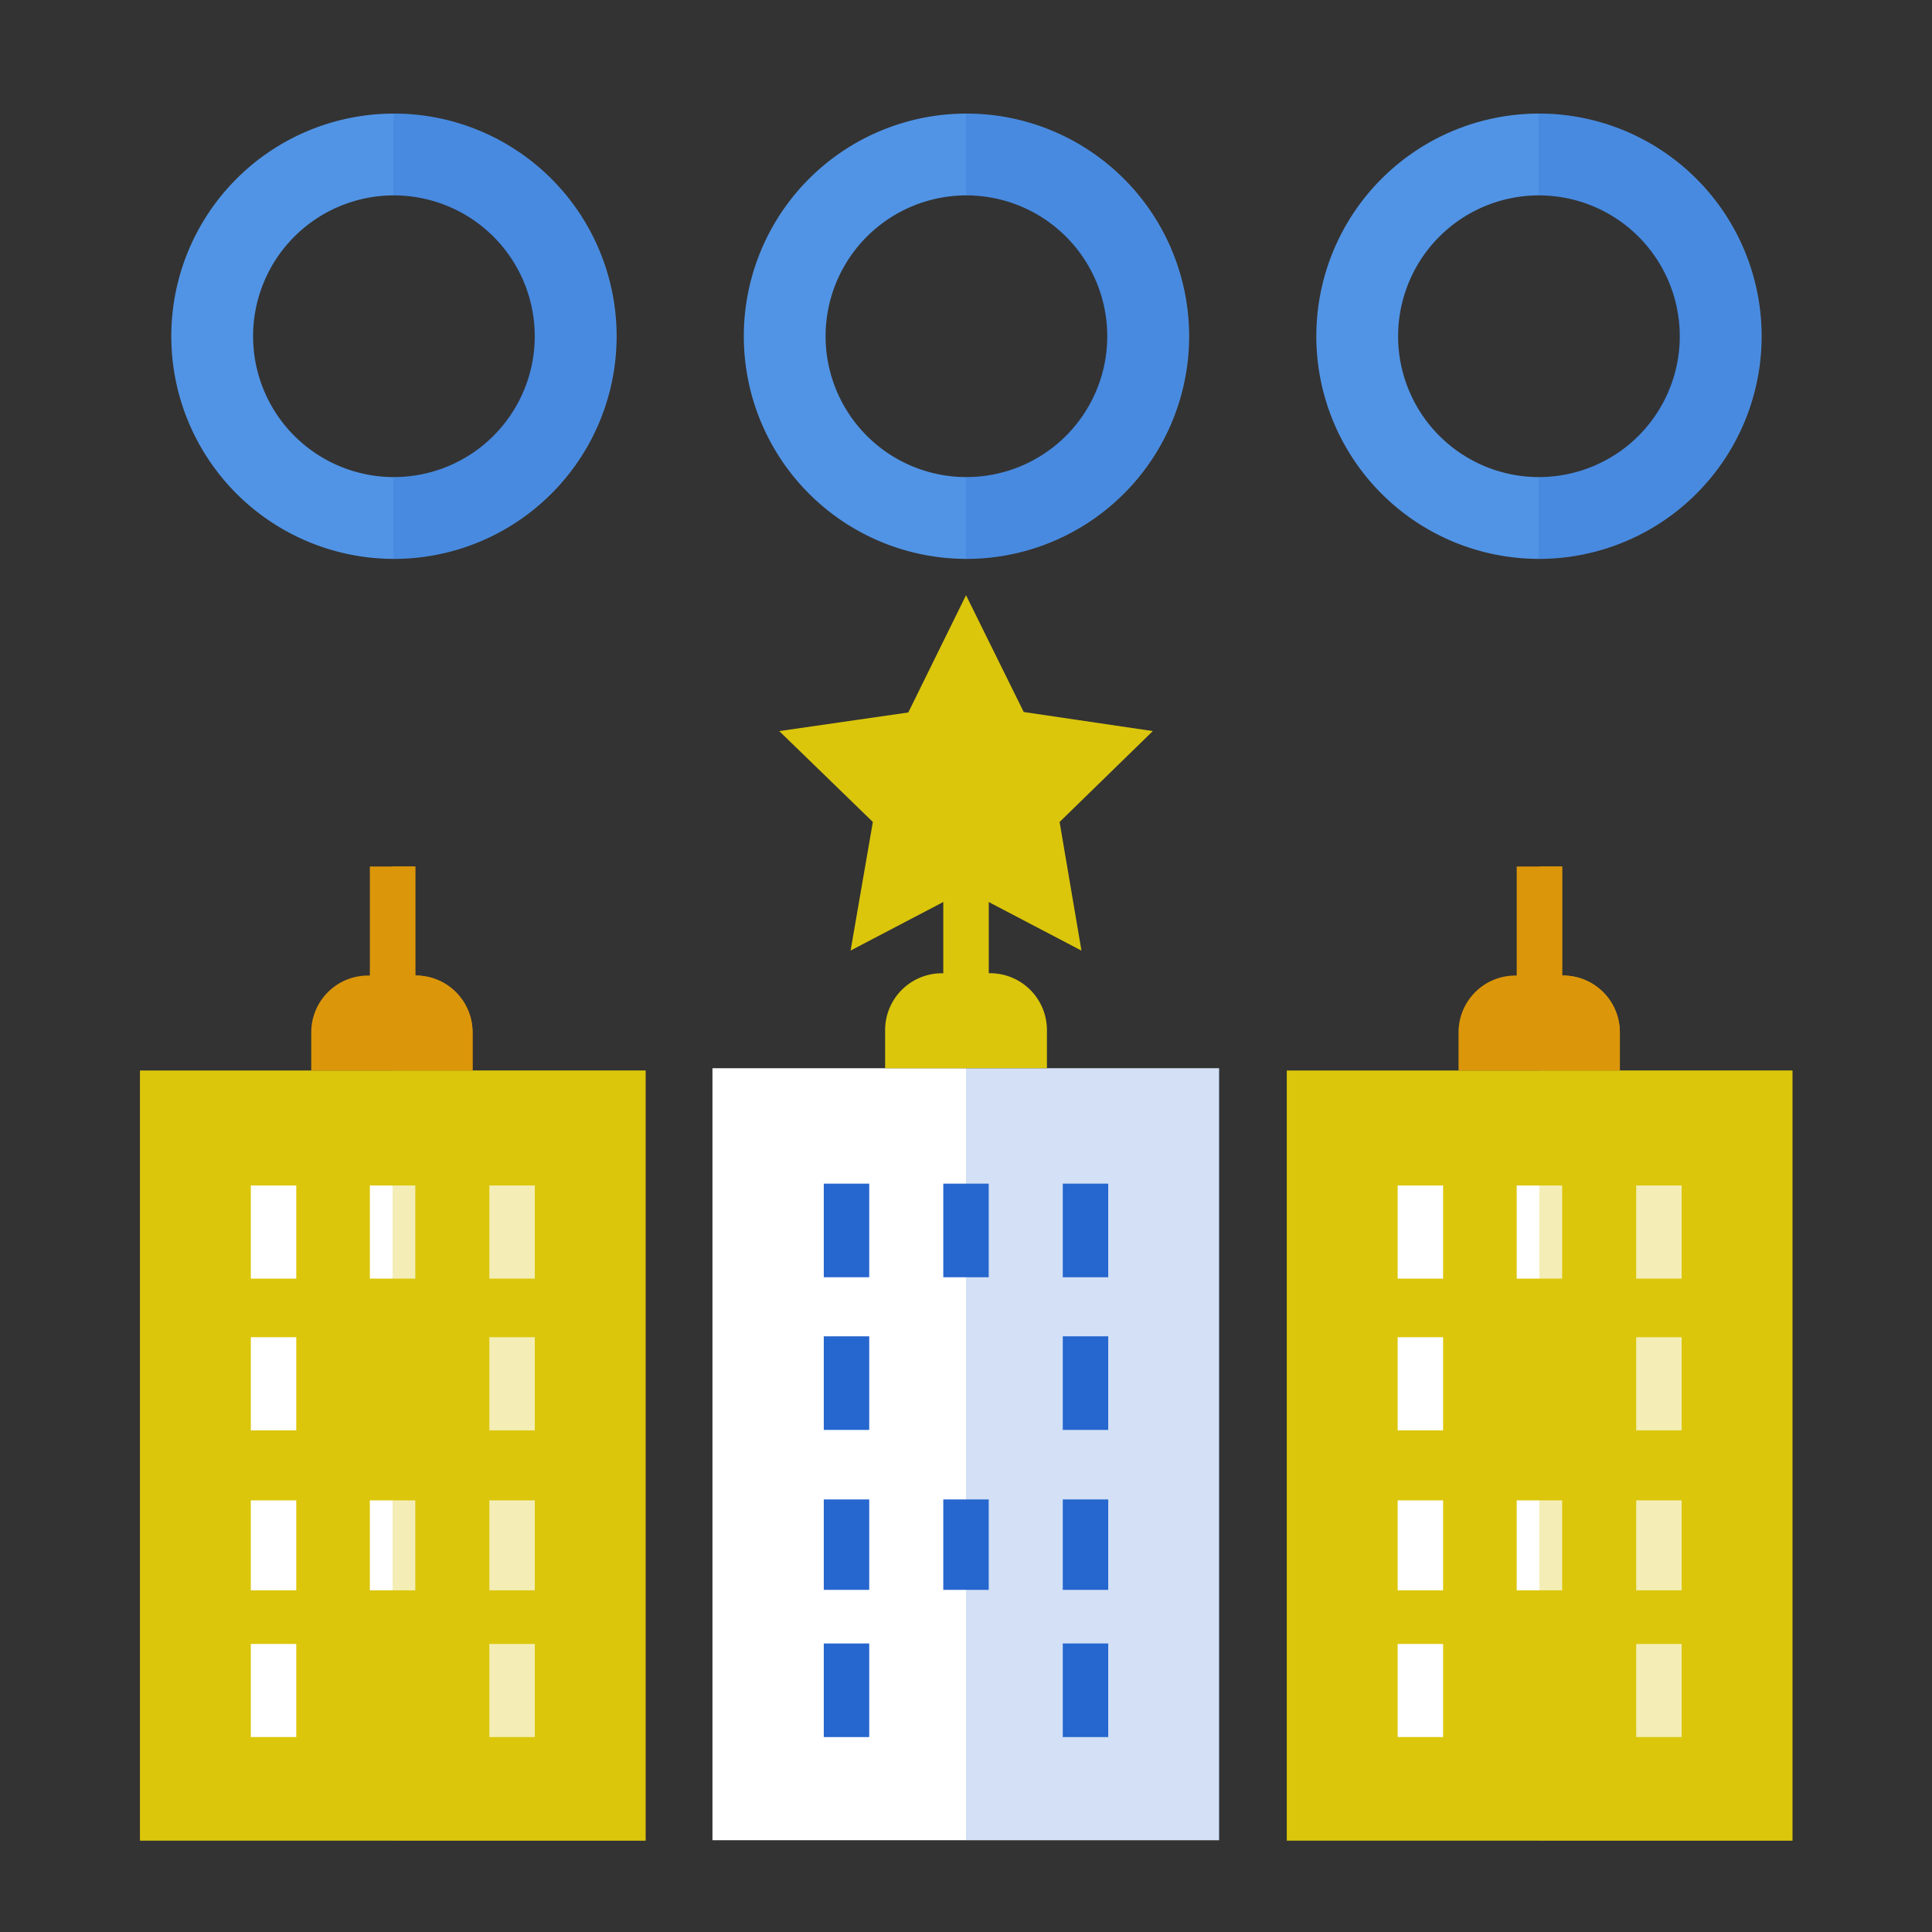 <svg xmlns="http://www.w3.org/2000/svg" viewBox="0 0 425.2 425.2"><rect x="0" y="0" width="425.2" height="425.2" fill="#333333" stroke="none"/><defs><style>.cls-1{fill:none}.cls-3,.cls-4{fill:#dbc60b}.cls-4{opacity:.3}.cls-4,.cls-8{mix-blend-mode:multiply}.cls-5{fill:#fff}.cls-8{fill:#2666cf;opacity:.2}.cls-9{fill:#dc9609}</style><clipPath id="clip-path"><path class="cls-1" d="M344 214.7h-.2v-24h-10v24h-.3a12.5 12.5 0 0 0-12.5 12.5v8.4h35.5v-8.4a12.5 12.5 0 0 0-12.4-12.5z"/></clipPath><clipPath id="clip-path-2"><path class="cls-1" d="M91.7 214.7h-.3v-24h-10v24H81a12.5 12.5 0 0 0-12.5 12.5v8.4H104v-8.4a12.5 12.5 0 0 0-12.4-12.5z"/></clipPath></defs><g style="isolation:isolate"><g id="design"><path class="cls-3" d="M187.2 209.2l4.9-28.3-20.6-20 28.4-4.1 12.7-25.8 12.7 25.7 28.4 4.2-20.5 20 4.8 28.3-25.4-13.3z"/><path class="cls-4" d="M253.7 160.9l-28.4-4.1-12.7-25.8v64.8l25.4 13.4-4.9-28.3 20.6-20z"/><path class="cls-5" d="M156.8 235.1h111.5V405H156.8z"/><path class="cls-3" d="M217.9 214.2h-.3v-24.1h-10v24.1h-.3a12.5 12.5 0 0 0-12.5 12.6v8.3h35.6v-8.3a12.5 12.5 0 0 0-12.5-12.6z"/><path class="cls-4" d="M212.6 190v45h17.8v-8.3a12.5 12.5 0 0 0-12.5-12.5h-.3v-24.1z"/><path d="M181.3 260.5h10v20.6h-10zm26.3 0h10v20.6h-10zm26.3 0h10v20.6h-10zm-52.6 33.6h10v20.6h-10zm52.6 0h10v20.6h-10zm-52.6 67.6h10v20.6h-10zm52.6 0h10v20.6h-10zM181.3 330h10v19.9h-10zm26.3 0h10v19.9h-10zm26.3 0h10v19.9h-10z" fill="#2666cf"/><path class="cls-8" d="M212.6 235.1h55.8V405h-55.8z"/><path class="cls-3" d="M283.2 235.6h111.3v169.5H283.2z"/><path class="cls-9" d="M344 214.7h-.2v-24h-10v24h-.3a12.5 12.5 0 0 0-12.5 12.5v8.4h35.5v-8.4a12.5 12.5 0 0 0-12.4-12.5z"/><path class="cls-5" d="M307.6 260.9h10v20.5h-10zm26.2 0h10v20.5h-10zm26.3 0h10v20.5h-10zm-52.5 33.4h10v20.5h-10zm52.5 0h10v20.5h-10zm-52.5 67.5h10v20.5h-10zm52.5 0h10v20.5h-10zm-52.5-31.6h10V350h-10zm26.2 0h10V350h-10zm26.3 0h10V350h-10z"/><g clip-path="url(#clip-path)"><path class="cls-9" d="M338.8 190.6h17.8v44.9h-17.8z"/></g><path class="cls-4" d="M338.8 235.6h55.6v169.5h-55.6z"/><path class="cls-3" d="M30.8 235.6h111.3v169.5H30.8z"/><path class="cls-9" d="M91.7 214.7h-.3v-24h-10v24H81a12.5 12.5 0 0 0-12.5 12.5v8.4H104v-8.4a12.5 12.5 0 0 0-12.4-12.5z"/><path class="cls-5" d="M55.2 260.9h10v20.5h-10zm26.2 0h10v20.5h-10zm26.3 0h10v20.5h-10zm-52.5 33.4h10v20.5h-10zm52.5 0h10v20.5h-10zm-52.5 67.5h10v20.5h-10zm52.5 0h10v20.5h-10zm-52.5-31.6h10V350h-10zm26.2 0h10V350h-10zm26.3 0h10V350h-10z"/><g clip-path="url(#clip-path-2)"><path class="cls-9" d="M86.4 190.6h17.8v44.9H86.4z"/></g><path class="cls-4" d="M86.4 235.6H142v169.5H86.4z"/><path d="M86.7 123a49 49 0 1 1 49-49 49 49 0 0 1-49 49zm0-80a31 31 0 1 0 31 31 31 31 0 0 0-31-31zm126 80a49 49 0 1 1 49-49 49 49 0 0 1-49 49zm0-80a31 31 0 1 0 31 31 31 31 0 0 0-31-31zm126 80a49 49 0 1 1 49-49 49 49 0 0 1-49 49zm0-80a31 31 0 1 0 31 31 31 31 0 0 0-31-31z" fill="#5194e5"/><path class="cls-8" d="M86.7 25h-.1v18a31 31 0 0 1 0 62v18a49 49 0 1 0 0-98zm126 0h-.1v18a31 31 0 0 1 0 62v18a49 49 0 0 0 0-98zm126 0h-.1v18a31 31 0 0 1 0 62v18a49 49 0 0 0 0-98z"/></g></g></svg>